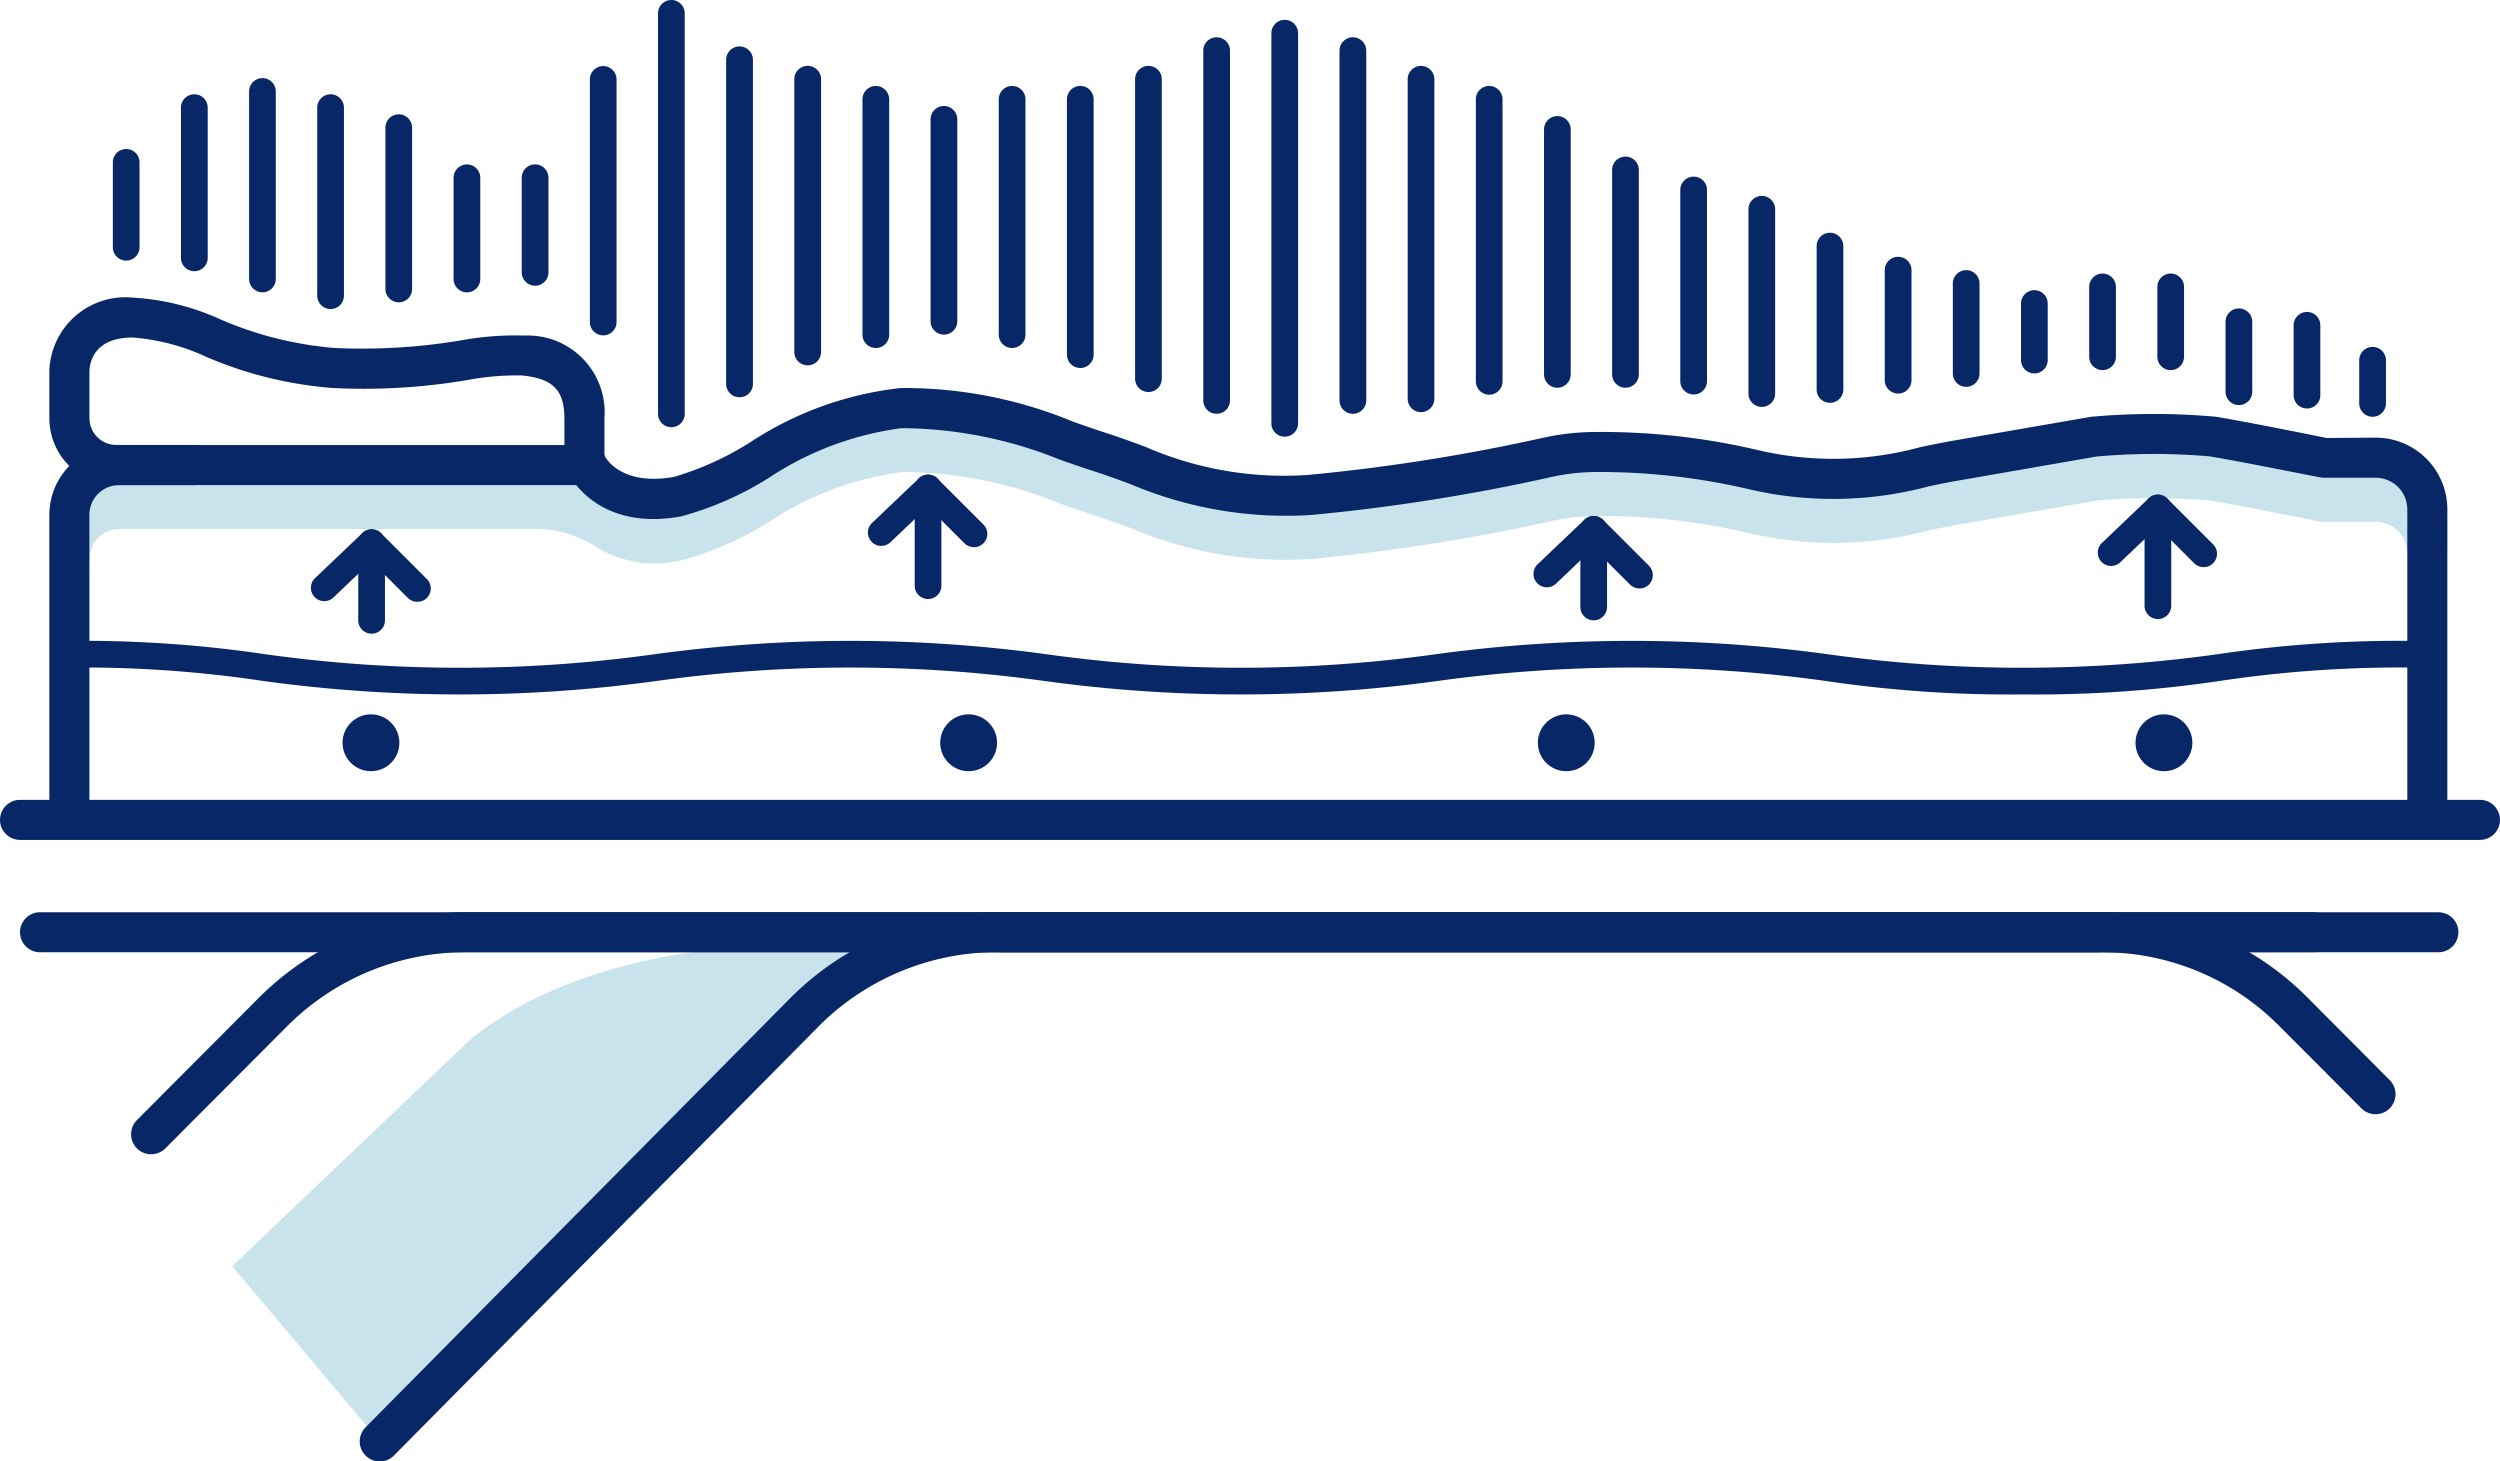 <svg id="Ergonomik-icon" xmlns="http://www.w3.org/2000/svg" width="90.677" height="53.008" viewBox="0 0 90.677 53.008">
  <g id="Group_881" data-name="Group 881" transform="translate(1.79 14.558)">
    <path id="Path_621" data-name="Path 621" d="M1092.574,699.267v.073c.479-.054.966-.085,1.452-.142h0v-1.03a2.6,2.6,0,0,0-2.6-2.6h-1.854c-.439-.09-2.671-.545-3.932-.756a25.462,25.462,0,0,0-4.461-.007l-.066.009-5.087.879c-.369.064-.727.139-1.11.217a11.962,11.962,0,0,1-5.935.1,25.32,25.32,0,0,0-5.788-.65,9.217,9.217,0,0,0-1.916.2,69.271,69.271,0,0,1-8.542,1.358,12.678,12.678,0,0,1-5.947-1.022c-.439-.163-.893-.331-1.363-.482-.411-.13-.817-.272-1.245-.423a16.486,16.486,0,0,0-6.261-1.223,12.408,12.408,0,0,0-5.477,1.984A10.815,10.815,0,0,1,1029.7,697c-1.861.343-2.449-.647-2.5-.749l-.024-.04a.6.6,0,0,0-.042-.066.512.512,0,0,0-.042-.054l-.05-.052a.487.487,0,0,0-.054-.045l-.057-.04-.061-.033-.064-.028-.066-.021-.068-.017c-.026,0-.052-.007-.08-.009l-.045,0h-16.964a2.531,2.531,0,0,0-2.529,2.532v1.15a.943.943,0,0,1,.609.371c.281.019.562.021.845.016v-.442a1.076,1.076,0,0,1,1.075-1.075h15.044a4.025,4.025,0,0,1,2.246.645,4.066,4.066,0,0,0,3.1.491,11.545,11.545,0,0,0,3.186-1.4,11.41,11.41,0,0,1,4.808-1.8,15.065,15.065,0,0,1,5.743,1.143c.418.146.853.3,1.285.437s.855.3,1.3.458a14.19,14.19,0,0,0,6.542,1.11,70.381,70.381,0,0,0,8.757-1.386,7.659,7.659,0,0,1,1.6-.17h.009a23.747,23.747,0,0,1,5.439.607,13.4,13.4,0,0,0,6.584-.087c.368-.075.715-.149,1.06-.208l5.052-.874a23.945,23.945,0,0,1,4.074,0c1.349.224,3.925.753,3.951.758a.616.616,0,0,0,.146.016h1.929A1.144,1.144,0,0,1,1092.574,699.267Z" transform="translate(-1007.048 -693.769)" fill="#c8e3eb"/>
  </g>
  <g id="Group_882" data-name="Group 882" transform="translate(8.422 34.287)">
    <path id="Path_622" data-name="Path 622" d="M1009.856,713.763l8.308-7.907s3.616-3.913,12.751-3.727h3.637s-4.211,2.09-5.621,4.123-13.721,13.865-13.721,13.865Z" transform="translate(-1009.856 -702.123)" fill="#c8e3eb"/>
  </g>
  <g id="Group_883" data-name="Group 883" transform="translate(12.424 25.91)">
    <circle id="Ellipse_124" data-name="Ellipse 124" cx="1.031" cy="1.031" r="1.031" fill="#082767"/>
  </g>
  <g id="Group_884" data-name="Group 884" transform="translate(34.102 25.91)">
    <circle id="Ellipse_125" data-name="Ellipse 125" cx="1.031" cy="1.031" r="1.031" fill="#082767"/>
  </g>
  <g id="Group_885" data-name="Group 885" transform="translate(55.779 25.91)">
    <circle id="Ellipse_126" data-name="Ellipse 126" cx="1.031" cy="1.031" r="1.031" fill="#082767"/>
  </g>
  <g id="Group_886" data-name="Group 886" transform="translate(77.457 25.91)">
    <circle id="Ellipse_127" data-name="Ellipse 127" cx="1.031" cy="1.031" r="1.031" fill="#082767"/>
  </g>
  <g id="Group_887" data-name="Group 887" transform="translate(13.047 33.087)">
    <path id="Path_623" data-name="Path 623" d="M1012.543,721.536a.726.726,0,0,1-.517-1.237l15.424-15.587a10.609,10.609,0,0,1,7.463-3.1h39.917a.726.726,0,1,1,0,1.452h-39.917a9.144,9.144,0,0,0-6.433,2.671l-15.419,15.582A.727.727,0,0,1,1012.543,721.536Z" transform="translate(-1011.815 -701.615)" fill="#082767"/>
  </g>
  <g id="Group_888" data-name="Group 888" transform="translate(35.59 33.087)">
    <path id="Path_624" data-name="Path 624" d="M1071.935,708.941a.717.717,0,0,1-.515-.212l-2.983-2.99a9.015,9.015,0,0,0-6.435-2.671h-39.915a.726.726,0,1,1,0-1.452H1062a10.475,10.475,0,0,1,7.465,3.094l2.98,2.992a.726.726,0,0,1,0,1.027A.711.711,0,0,1,1071.935,708.941Z" transform="translate(-1021.36 -701.615)" fill="#082767"/>
  </g>
  <g id="Group_889" data-name="Group 889" transform="translate(0.727 33.087)">
    <path id="Path_625" data-name="Path 625" d="M1094.313,703.068h-86.99a.726.726,0,0,1,0-1.452h86.99a.726.726,0,1,1,0,1.452Z" transform="translate(-1006.598 -701.615)" fill="#082767"/>
  </g>
  <g id="Group_890" data-name="Group 890" transform="translate(0 29.011)">
    <path id="Path_626" data-name="Path 626" d="M1096.239,701.342h-89.222a.726.726,0,1,1,0-1.453h89.222a.726.726,0,1,1,0,1.453Z" transform="translate(-1006.29 -699.889)" fill="#082767"/>
  </g>
  <g id="Group_891" data-name="Group 891" transform="translate(4.756 33.087)">
    <path id="Path_627" data-name="Path 627" d="M1009.029,710.393a.718.718,0,0,1-.513-.21.73.73,0,0,1,0-1.03l4.431-4.445a10.607,10.607,0,0,1,7.461-3.094h67.053a.726.726,0,1,1,0,1.452h-67.053a9.144,9.144,0,0,0-6.433,2.671l-4.431,4.445A.725.725,0,0,1,1009.029,710.393Z" transform="translate(-1008.304 -701.615)" fill="#082767"/>
  </g>
  <g id="Group_895" data-name="Group 895" transform="translate(31.47 17.212)">
    <g id="Group_893" data-name="Group 893">
      <g id="Group_892" data-name="Group 892">
        <path id="Path_628" data-name="Path 628" d="M1023.466,697.524a.479.479,0,0,1-.342-.14l-1.327-1.327-1.363,1.3a.484.484,0,0,1-.668-.7l1.705-1.622a.481.481,0,0,1,.68.007l1.661,1.66a.483.483,0,0,1-.345.827Z" transform="translate(-1019.616 -694.893)" fill="#082767"/>
      </g>
    </g>
    <g id="Group_894" data-name="Group 894" transform="translate(1.707 0.003)">
      <path id="Path_629" data-name="Path 629" d="M1020.822,699.407a.485.485,0,0,1-.484-.484v-3.545a.484.484,0,1,1,.968,0v3.545A.485.485,0,0,1,1020.822,699.407Z" transform="translate(-1020.338 -694.894)" fill="#082767"/>
    </g>
  </g>
  <g id="Group_899" data-name="Group 899" transform="translate(11.288 19.194)">
    <g id="Group_897" data-name="Group 897">
      <g id="Group_896" data-name="Group 896">
        <path id="Path_630" data-name="Path 630" d="M1014.92,698.365a.482.482,0,0,1-.343-.139l-1.327-1.327-1.363,1.3a.484.484,0,1,1-.668-.7l1.707-1.627a.48.48,0,0,1,.678.007l1.66,1.66a.49.49,0,0,1,0,.69A.484.484,0,0,1,1014.92,698.365Z" transform="translate(-1011.07 -695.732)" fill="#082767"/>
      </g>
    </g>
    <g id="Group_898" data-name="Group 898" transform="translate(1.706 0.004)">
      <path id="Path_631" data-name="Path 631" d="M1012.276,699.52a.483.483,0,0,1-.484-.484v-2.817a.484.484,0,1,1,.969,0v2.817A.483.483,0,0,1,1012.276,699.52Z" transform="translate(-1011.792 -695.734)" fill="#082767"/>
    </g>
  </g>
  <g id="Group_903" data-name="Group 903" transform="translate(55.613 18.711)">
    <g id="Group_901" data-name="Group 901">
      <g id="Group_900" data-name="Group 900">
        <path id="Path_632" data-name="Path 632" d="M1033.69,698.16a.486.486,0,0,1-.345-.142l-1.325-1.325-1.363,1.3a.485.485,0,0,1-.671-.7l1.708-1.625a.483.483,0,0,1,.678.007l1.66,1.66a.488.488,0,0,1,0,.687A.481.481,0,0,1,1033.69,698.16Z" transform="translate(-1029.838 -695.528)" fill="#082767"/>
      </g>
    </g>
    <g id="Group_902" data-name="Group 902" transform="translate(1.708 0.003)">
      <path id="Path_633" data-name="Path 633" d="M1031.045,699.315a.483.483,0,0,1-.484-.484v-2.817a.484.484,0,0,1,.968,0v2.817A.485.485,0,0,1,1031.045,699.315Z" transform="translate(-1030.561 -695.529)" fill="#082767"/>
    </g>
  </g>
  <g id="Group_907" data-name="Group 907" transform="translate(76.077 17.938)">
    <g id="Group_905" data-name="Group 905">
      <g id="Group_904" data-name="Group 904">
        <path id="Path_634" data-name="Path 634" d="M1042.355,697.833a.486.486,0,0,1-.345-.142l-1.325-1.325-1.363,1.3a.484.484,0,0,1-.668-.7l1.705-1.627a.483.483,0,0,1,.678.007l1.66,1.66a.488.488,0,0,1,0,.687A.481.481,0,0,1,1042.355,697.833Z" transform="translate(-1038.503 -695.201)" fill="#082767"/>
      </g>
    </g>
    <g id="Group_906" data-name="Group 906" transform="translate(1.707 0.003)">
      <path id="Path_635" data-name="Path 635" d="M1039.71,699.715a.483.483,0,0,1-.484-.484v-3.545a.484.484,0,0,1,.969,0v3.545A.485.485,0,0,1,1039.71,699.715Z" transform="translate(-1039.226 -695.202)" fill="#082767"/>
    </g>
  </g>
  <g id="Group_908" data-name="Group 908" transform="translate(20.555 14.069)">
    <path id="Path_636" data-name="Path 636" d="M1082.479,709.472a.725.725,0,0,1-.725-.725V697.964a1.148,1.148,0,0,0-1.146-1.143h-1.929c-.149-.014-2.728-.548-4.1-.775a23.269,23.269,0,0,0-4.107.007l-5.021.874c-.347.059-.7.132-1.062.208a13.412,13.412,0,0,1-6.58.087,23.811,23.811,0,0,0-5.441-.609,7.665,7.665,0,0,0-1.606.17,69.979,69.979,0,0,1-8.755,1.388,14.43,14.43,0,0,1-6.549-1.112c-.427-.158-.852-.316-1.294-.458s-.853-.286-1.285-.437a15.486,15.486,0,0,0-5.743-1.141,11.384,11.384,0,0,0-4.808,1.8,11.69,11.69,0,0,1-3.186,1.4c-3.014.55-4.036-1.459-4.076-1.547a.727.727,0,0,1,.335-.973.739.739,0,0,1,.973.338c.054.1.633,1.079,2.506.751a10.933,10.933,0,0,0,2.744-1.24,12.38,12.38,0,0,1,5.474-1.984,15.961,15.961,0,0,1,6.266,1.221c.415.146.829.29,1.245.425.463.149.909.314,1.358.479a12.577,12.577,0,0,0,5.949,1.023,69.1,69.1,0,0,0,8.542-1.355,8.988,8.988,0,0,1,1.913-.2,24.8,24.8,0,0,1,5.793.649,11.97,11.97,0,0,0,5.93-.1c.378-.078.749-.154,1.11-.22l5.087-.881a25.438,25.438,0,0,1,4.527,0c1.388.234,4.007.77,4.007.77l1.781-.012a2.6,2.6,0,0,1,2.6,2.6v10.783A.726.726,0,0,1,1082.479,709.472Z" transform="translate(-1014.994 -693.562)" fill="#082767"/>
  </g>
  <g id="Group_909" data-name="Group 909" transform="translate(1.79 16.142)">
    <path id="Path_637" data-name="Path 637" d="M1007.776,708.277a.726.726,0,0,1-.728-.725V696.969a2.531,2.531,0,0,1,2.529-2.529h16.964a.726.726,0,0,1,0,1.452h-16.964a1.079,1.079,0,0,0-1.077,1.077v10.583A.725.725,0,0,1,1007.776,708.277Z" transform="translate(-1007.048 -694.44)" fill="#082767"/>
  </g>
  <g id="Group_910" data-name="Group 910" transform="translate(1.79 10.793)">
    <path id="Path_638" data-name="Path 638" d="M1012.329,698.977h-2.858a2.425,2.425,0,0,1-2.423-2.423v-1.719a2.76,2.76,0,0,1,3.021-2.659,8.88,8.88,0,0,1,3.186.791,13.083,13.083,0,0,0,4.152,1.037,21.812,21.812,0,0,0,4.591-.279,10.937,10.937,0,0,1,2.3-.172,2.788,2.788,0,0,1,2.884,3v1.436a.726.726,0,1,1-1.453,0v-1.436c0-1.027-.425-1.45-1.566-1.554a9.763,9.763,0,0,0-1.958.168,22.449,22.449,0,0,1-4.88.288,14.349,14.349,0,0,1-4.589-1.131,7.759,7.759,0,0,0-2.666-.7c-1.424,0-1.559.931-1.568,1.216v1.71a.974.974,0,0,0,.971.971h2.858a.726.726,0,1,1,0,1.452Z" transform="translate(-1007.048 -692.175)" fill="#082767"/>
  </g>
  <g id="Group_911" data-name="Group 911" transform="translate(2.031 23.244)">
    <path id="Path_639" data-name="Path 639" d="M1078.484,699.391a45.467,45.467,0,0,1-7.16-.491,51.146,51.146,0,0,0-14.043,0,52.274,52.274,0,0,1-14.3,0,51.058,51.058,0,0,0-14.031,0,52.275,52.275,0,0,1-14.3,0,44.123,44.123,0,0,0-7.014-.484.484.484,0,1,1,0-.968,45.045,45.045,0,0,1,7.149.491,51.07,51.07,0,0,0,14.031,0,52.275,52.275,0,0,1,14.3,0,51.069,51.069,0,0,0,14.031,0,52.364,52.364,0,0,1,14.312,0,51.189,51.189,0,0,0,14.047,0,45.163,45.163,0,0,1,7.158-.491.484.484,0,1,1,0,.968,44.224,44.224,0,0,0-7.024.484A45.445,45.445,0,0,1,1078.484,699.391Z" transform="translate(-1007.15 -697.447)" fill="#082767"/>
  </g>
  <g id="Group_946" data-name="Group 946" transform="translate(4.093)">
    <g id="Group_912" data-name="Group 912" transform="translate(0 5.404)">
      <path id="Path_640" data-name="Path 640" d="M1008.507,693.941a.483.483,0,0,1-.484-.484v-3.079a.484.484,0,1,1,.968,0v3.079A.485.485,0,0,1,1008.507,693.941Z" transform="translate(-1008.023 -689.893)" fill="#082767"/>
    </g>
    <g id="Group_913" data-name="Group 913" transform="translate(2.47 3.42)">
      <path id="Path_641" data-name="Path 641" d="M1009.556,695.47a.486.486,0,0,1-.487-.484v-5.448a.485.485,0,0,1,.971,0v5.448A.485.485,0,0,1,1009.556,695.47Z" transform="translate(-1009.069 -689.053)" fill="#082767"/>
    </g>
    <g id="Group_914" data-name="Group 914" transform="translate(7.413 3.42)">
      <path id="Path_642" data-name="Path 642" d="M1011.646,696.842a.485.485,0,0,1-.484-.484v-6.821a.484.484,0,0,1,.969,0v6.821A.483.483,0,0,1,1011.646,696.842Z" transform="translate(-1011.162 -689.053)" fill="#082767"/>
    </g>
    <g id="Group_915" data-name="Group 915" transform="translate(9.886 4.147)">
      <path id="Path_643" data-name="Path 643" d="M1012.693,696.179a.483.483,0,0,1-.484-.484v-5.85a.484.484,0,0,1,.968,0v5.85A.483.483,0,0,1,1012.693,696.179Z" transform="translate(-1012.209 -689.361)" fill="#082767"/>
    </g>
    <g id="Group_916" data-name="Group 916" transform="translate(12.359 5.963)">
      <path id="Path_644" data-name="Path 644" d="M1013.74,694.771a.485.485,0,0,1-.484-.484v-3.672a.484.484,0,1,1,.968,0v3.672A.485.485,0,0,1,1013.74,694.771Z" transform="translate(-1013.256 -690.13)" fill="#082767"/>
    </g>
    <g id="Group_917" data-name="Group 917" transform="translate(14.831 5.963)">
      <path id="Path_645" data-name="Path 645" d="M1014.787,694.53a.485.485,0,0,1-.484-.484v-3.432a.484.484,0,1,1,.969,0v3.432A.485.485,0,0,1,1014.787,694.53Z" transform="translate(-1014.303 -690.13)" fill="#082767"/>
    </g>
    <g id="Group_918" data-name="Group 918" transform="translate(22.245 1.689)">
      <path id="Path_646" data-name="Path 646" d="M1017.929,701.04a.484.484,0,0,1-.487-.484V688.8a.485.485,0,0,1,.971,0v11.752A.483.483,0,0,1,1017.929,701.04Z" transform="translate(-1017.442 -688.32)" fill="#082767"/>
    </g>
    <g id="Group_919" data-name="Group 919" transform="translate(17.302 2.392)">
      <path id="Path_647" data-name="Path 647" d="M1015.833,698.391a.485.485,0,0,1-.484-.484v-8.8a.484.484,0,1,1,.968,0v8.8A.485.485,0,0,1,1015.833,698.391Z" transform="translate(-1015.349 -688.618)" fill="#082767"/>
    </g>
    <g id="Group_920" data-name="Group 920" transform="translate(4.941 2.834)">
      <path id="Path_648" data-name="Path 648" d="M1010.6,696.573a.485.485,0,0,1-.484-.484v-6.8a.484.484,0,0,1,.968,0v6.8A.483.483,0,0,1,1010.6,696.573Z" transform="translate(-1010.115 -688.805)" fill="#082767"/>
    </g>
    <g id="Group_921" data-name="Group 921" transform="translate(19.774)">
      <path id="Path_649" data-name="Path 649" d="M1016.88,703.1a.482.482,0,0,1-.484-.484V688.089a.484.484,0,0,1,.969,0v14.524A.483.483,0,0,1,1016.88,703.1Z" transform="translate(-1016.396 -687.605)" fill="#082767"/>
    </g>
    <g id="Group_922" data-name="Group 922" transform="translate(24.717 2.392)">
      <path id="Path_650" data-name="Path 650" d="M1018.973,699.477a.485.485,0,0,1-.484-.484V689.1a.485.485,0,0,1,.971,0v9.891A.485.485,0,0,1,1018.973,699.477Z" transform="translate(-1018.489 -688.618)" fill="#082767"/>
    </g>
    <g id="Group_923" data-name="Group 923" transform="translate(37.078 2.392)">
      <path id="Path_651" data-name="Path 651" d="M1024.207,700.445a.483.483,0,0,1-.484-.484V689.1a.484.484,0,1,1,.968,0v10.859A.483.483,0,0,1,1024.207,700.445Z" transform="translate(-1023.723 -688.618)" fill="#082767"/>
    </g>
    <g id="Group_924" data-name="Group 924" transform="translate(46.964 2.392)">
      <path id="Path_652" data-name="Path 652" d="M1028.393,701.175a.485.485,0,0,1-.484-.484V689.1a.484.484,0,1,1,.968,0v11.589A.483.483,0,0,1,1028.393,701.175Z" transform="translate(-1027.909 -688.618)" fill="#082767"/>
    </g>
    <g id="Group_925" data-name="Group 925" transform="translate(39.551 1.353)">
      <path id="Path_653" data-name="Path 653" d="M1025.254,701.833a.482.482,0,0,1-.484-.484V688.662a.484.484,0,1,1,.969,0v12.687A.483.483,0,0,1,1025.254,701.833Z" transform="translate(-1024.77 -688.178)" fill="#082767"/>
    </g>
    <g id="Group_926" data-name="Group 926" transform="translate(44.492 1.353)">
      <path id="Path_654" data-name="Path 654" d="M1027.346,701.833a.483.483,0,0,1-.484-.484V688.662a.485.485,0,0,1,.97,0v12.687A.484.484,0,0,1,1027.346,701.833Z" transform="translate(-1026.862 -688.178)" fill="#082767"/>
    </g>
    <g id="Group_927" data-name="Group 927" transform="translate(42.021 0.72)">
      <path id="Path_655" data-name="Path 655" d="M1026.3,703.029a.483.483,0,0,1-.484-.484V688.394a.484.484,0,1,1,.968,0v14.151A.485.485,0,0,1,1026.3,703.029Z" transform="translate(-1025.816 -687.91)" fill="#082767"/>
    </g>
    <g id="Group_928" data-name="Group 928" transform="translate(27.19 3.117)">
      <path id="Path_656" data-name="Path 656" d="M1020.02,698.431a.485.485,0,0,1-.484-.484v-8.537a.484.484,0,0,1,.968,0v8.537A.483.483,0,0,1,1020.02,698.431Z" transform="translate(-1019.536 -688.925)" fill="#082767"/>
    </g>
    <g id="Group_929" data-name="Group 929" transform="translate(34.606 3.117)">
      <path id="Path_657" data-name="Path 657" d="M1023.16,699.156a.485.485,0,0,1-.484-.484v-9.263a.484.484,0,1,1,.968,0v9.263A.485.485,0,0,1,1023.16,699.156Z" transform="translate(-1022.676 -688.925)" fill="#082767"/>
    </g>
    <g id="Group_930" data-name="Group 930" transform="translate(49.437 3.117)">
      <path id="Path_658" data-name="Path 658" d="M1029.44,700.124a.483.483,0,0,1-.484-.484V689.409a.484.484,0,1,1,.968,0V699.64A.482.482,0,0,1,1029.44,700.124Z" transform="translate(-1028.956 -688.925)" fill="#082767"/>
    </g>
    <g id="Group_931" data-name="Group 931" transform="translate(51.91 4.211)">
      <path id="Path_659" data-name="Path 659" d="M1030.487,699.241a.485.485,0,0,1-.484-.484v-8.885a.484.484,0,0,1,.968,0v8.885A.485.485,0,0,1,1030.487,699.241Z" transform="translate(-1030.003 -689.388)" fill="#082767"/>
    </g>
    <g id="Group_932" data-name="Group 932" transform="translate(54.38 5.68)">
      <path id="Path_660" data-name="Path 660" d="M1031.533,698.394a.485.485,0,0,1-.484-.484v-7.416a.484.484,0,1,1,.968,0v7.416A.485.485,0,0,1,1031.533,698.394Z" transform="translate(-1031.049 -690.01)" fill="#082767"/>
    </g>
    <g id="Group_933" data-name="Group 933" transform="translate(56.852 6.41)">
      <path id="Path_661" data-name="Path 661" d="M1032.58,698.217a.484.484,0,0,1-.484-.484V690.8a.484.484,0,0,1,.969,0v6.929A.483.483,0,0,1,1032.58,698.217Z" transform="translate(-1032.096 -690.319)" fill="#082767"/>
    </g>
    <g id="Group_934" data-name="Group 934" transform="translate(59.325 7.102)">
      <path id="Path_662" data-name="Path 662" d="M1033.627,698.269a.483.483,0,0,1-.484-.484V691.1a.484.484,0,1,1,.968,0v6.688A.485.485,0,0,1,1033.627,698.269Z" transform="translate(-1033.143 -690.612)" fill="#082767"/>
    </g>
    <g id="Group_935" data-name="Group 935" transform="translate(61.798 8.441)">
      <path id="Path_663" data-name="Path 663" d="M1034.674,697.348a.482.482,0,0,1-.484-.484v-5.2a.484.484,0,0,1,.968,0v5.2A.483.483,0,0,1,1034.674,697.348Z" transform="translate(-1034.19 -691.179)" fill="#082767"/>
    </g>
    <g id="Group_936" data-name="Group 936" transform="translate(64.268 9.315)">
      <path id="Path_664" data-name="Path 664" d="M1035.723,696.509a.486.486,0,0,1-.487-.484v-3.991a.485.485,0,0,1,.971,0v3.991A.485.485,0,0,1,1035.723,696.509Z" transform="translate(-1035.236 -691.549)" fill="#082767"/>
    </g>
    <g id="Group_937" data-name="Group 937" transform="translate(66.738 9.799)">
      <path id="Path_665" data-name="Path 665" d="M1036.766,695.986a.485.485,0,0,1-.484-.484v-3.264a.484.484,0,0,1,.968,0V695.5A.483.483,0,0,1,1036.766,695.986Z" transform="translate(-1036.282 -691.754)" fill="#082767"/>
    </g>
    <g id="Group_938" data-name="Group 938" transform="translate(69.211 10.526)">
      <path id="Path_666" data-name="Path 666" d="M1037.813,695.08a.485.485,0,0,1-.484-.484v-2.05a.484.484,0,0,1,.968,0v2.05A.483.483,0,0,1,1037.813,695.08Z" transform="translate(-1037.329 -692.062)" fill="#082767"/>
    </g>
    <g id="Group_939" data-name="Group 939" transform="translate(71.684 9.922)">
      <path id="Path_667" data-name="Path 667" d="M1038.86,695.308a.483.483,0,0,1-.484-.484V692.29a.484.484,0,0,1,.969,0v2.534A.483.483,0,0,1,1038.86,695.308Z" transform="translate(-1038.376 -691.806)" fill="#082767"/>
    </g>
    <g id="Group_940" data-name="Group 940" transform="translate(74.156 9.922)">
      <path id="Path_668" data-name="Path 668" d="M1039.907,695.308a.483.483,0,0,1-.484-.484V692.29a.484.484,0,0,1,.968,0v2.534A.483.483,0,0,1,1039.907,695.308Z" transform="translate(-1039.423 -691.806)" fill="#082767"/>
    </g>
    <g id="Group_941" data-name="Group 941" transform="translate(76.629 11.187)">
      <path id="Path_669" data-name="Path 669" d="M1040.954,695.847a.485.485,0,0,1-.484-.484v-2.536a.484.484,0,1,1,.969,0v2.536A.485.485,0,0,1,1040.954,695.847Z" transform="translate(-1040.47 -692.342)" fill="#082767"/>
    </g>
    <g id="Group_942" data-name="Group 942" transform="translate(79.099 11.31)">
      <path id="Path_670" data-name="Path 670" d="M1042,695.9a.483.483,0,0,1-.484-.484v-2.534a.484.484,0,0,1,.968,0v2.534A.483.483,0,0,1,1042,695.9Z" transform="translate(-1041.516 -692.394)" fill="#082767"/>
    </g>
    <g id="Group_943" data-name="Group 943" transform="translate(32.133 3.117)">
      <path id="Path_671" data-name="Path 671" d="M1022.113,698.431a.485.485,0,0,1-.484-.484v-8.537a.484.484,0,1,1,.968,0v8.537A.485.485,0,0,1,1022.113,698.431Z" transform="translate(-1021.629 -688.925)" fill="#082767"/>
    </g>
    <g id="Group_944" data-name="Group 944" transform="translate(29.66 3.845)">
      <path id="Path_672" data-name="Path 672" d="M1021.066,697.525a.486.486,0,0,1-.484-.487v-7.321a.484.484,0,0,1,.969,0v7.321A.485.485,0,0,1,1021.066,697.525Z" transform="translate(-1020.582 -689.233)" fill="#082767"/>
    </g>
    <g id="Group_945" data-name="Group 945" transform="translate(81.478 12.583)">
      <path id="Path_673" data-name="Path 673" d="M1043.007,695.467a.484.484,0,0,1-.484-.484v-1.566a.484.484,0,0,1,.969,0v1.566A.485.485,0,0,1,1043.007,695.467Z" transform="translate(-1042.523 -692.933)" fill="#082767"/>
    </g>
  </g>
</svg>
